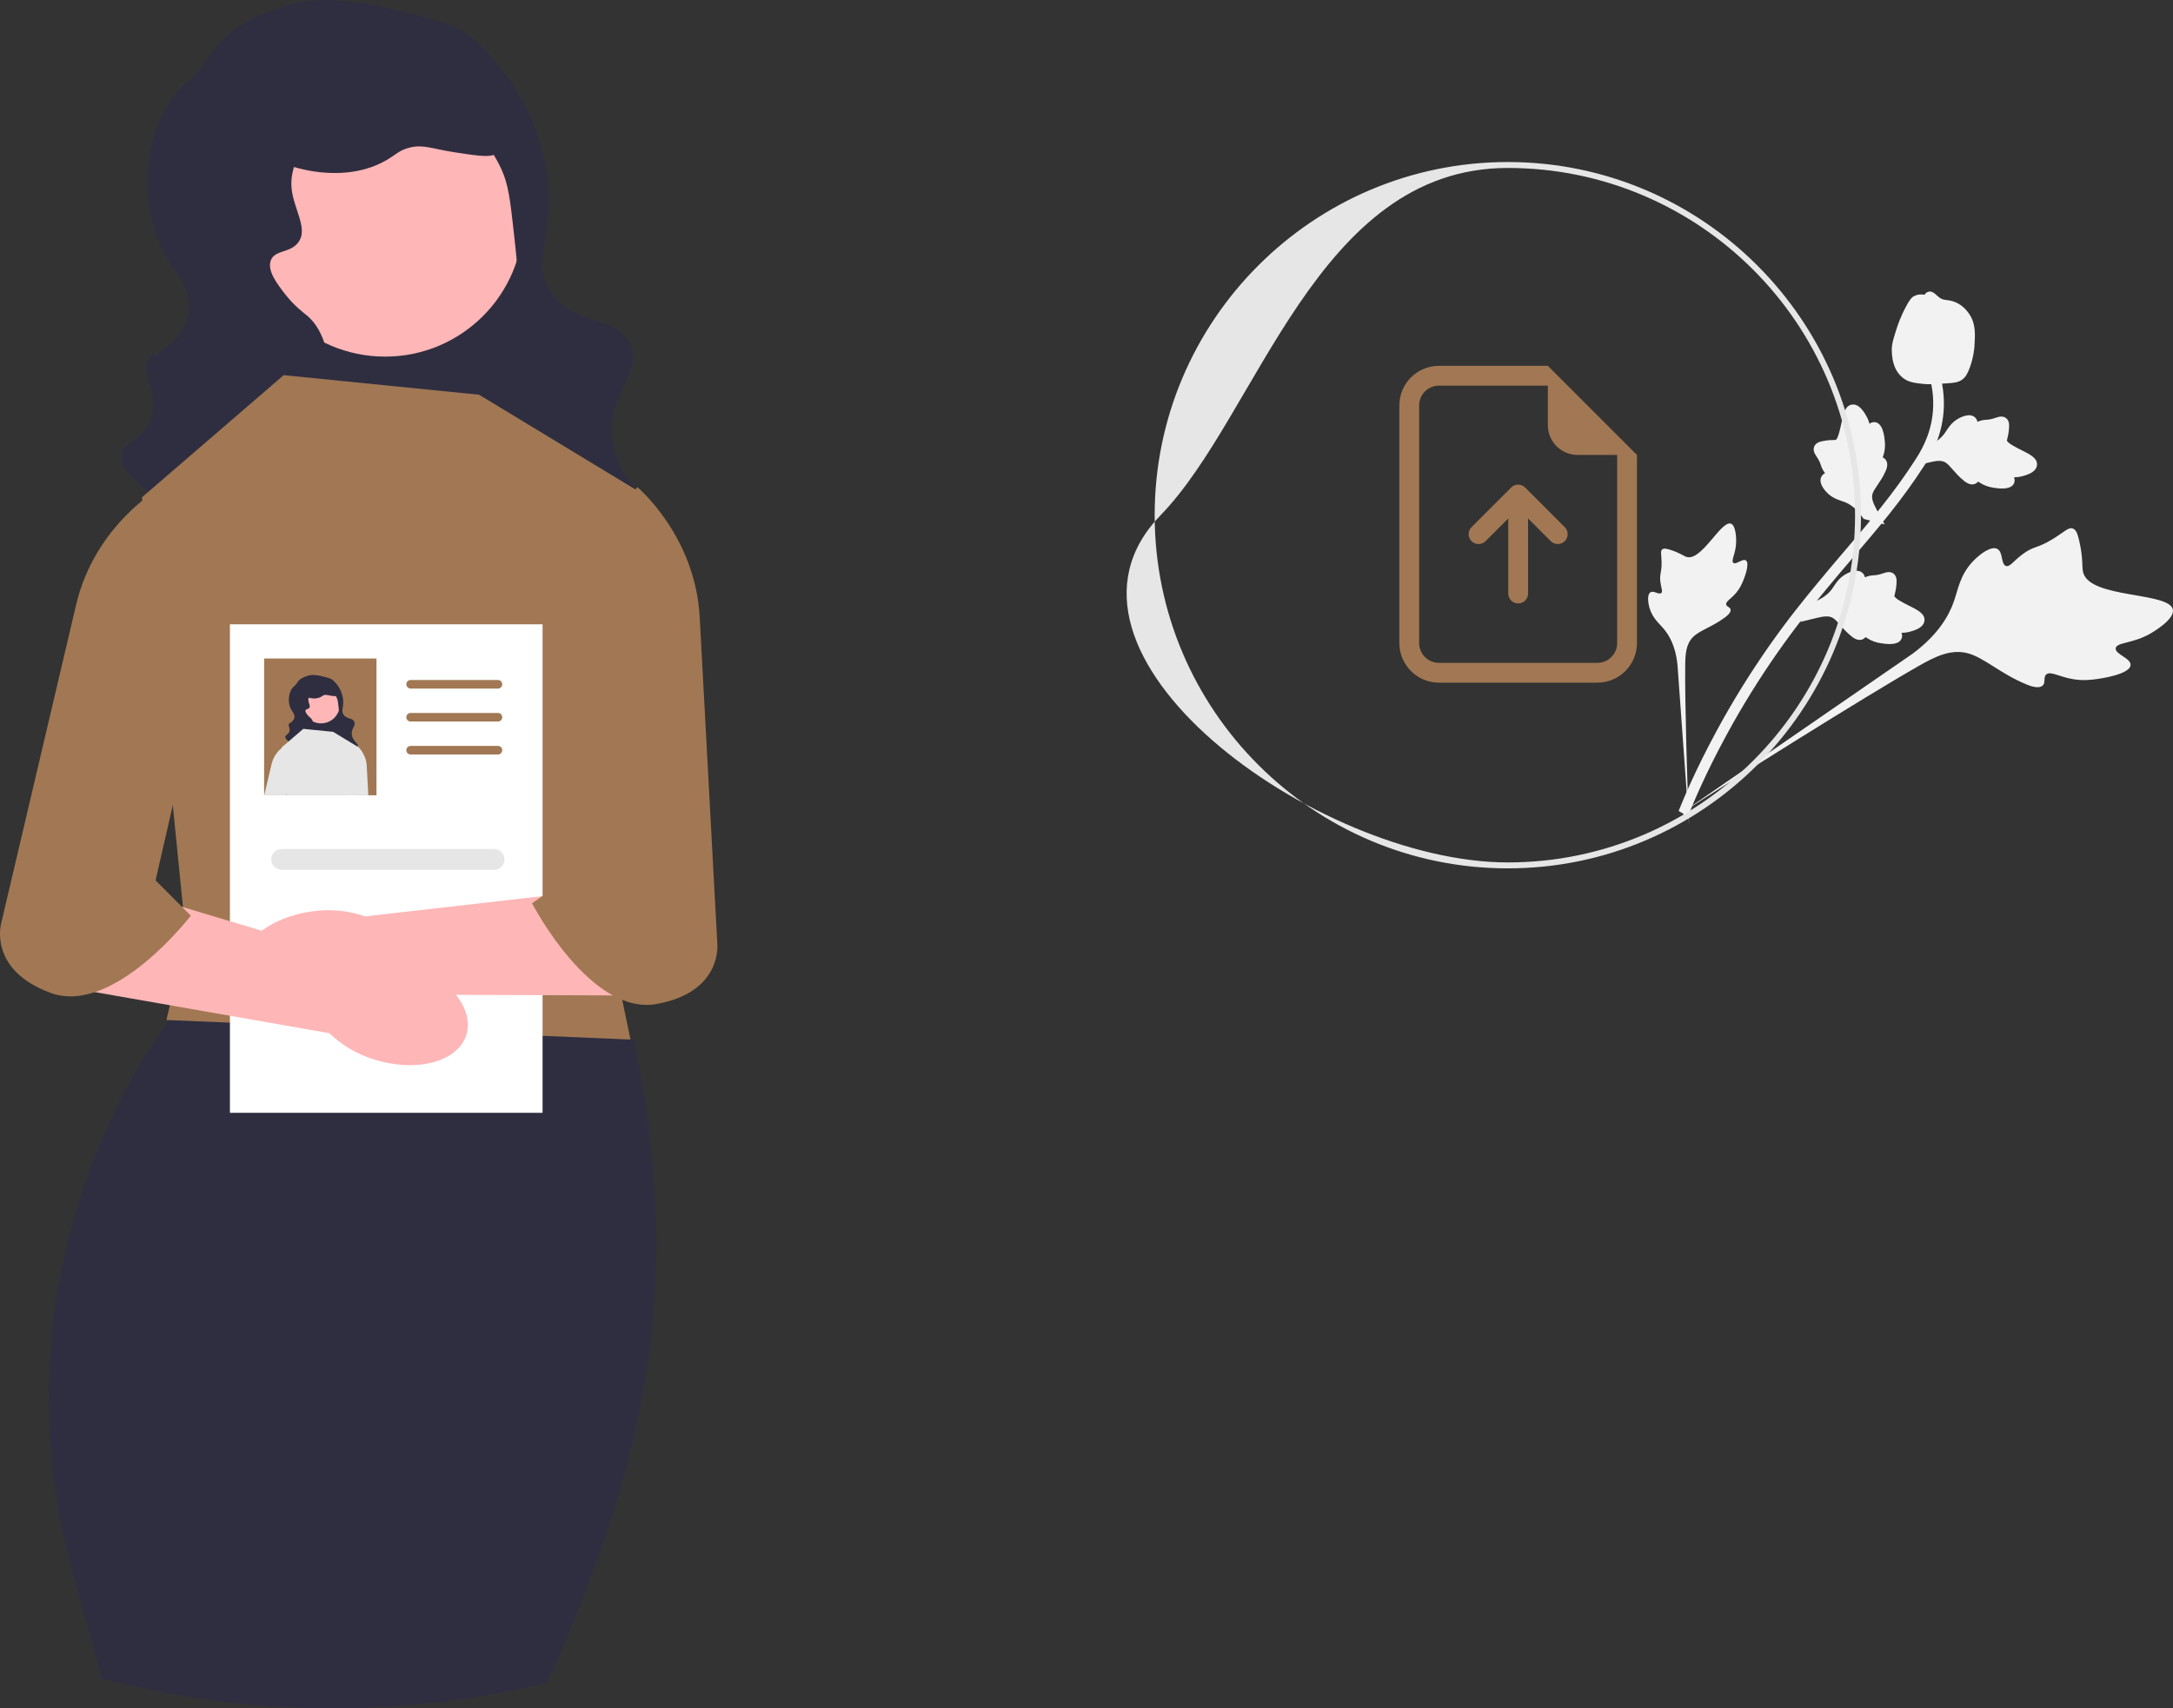 <svg xmlns="http://www.w3.org/2000/svg" width="732.198" height="575.594" viewBox="0 0 732.198 575.594" xmlns:xlink="http://www.w3.org/1999/xlink"><rect x="0" y="0" width="732.198" height="575.594" fill="#333333" stroke="none"/><g><rect x="88.319" y="73.528" width="95.624" height="90.678" transform="translate(-12.97 16.739) rotate(-6.717)" fill="#2f2e41"/><circle cx="129.773" cy="73.535" r="46.624" fill="#ffb6b6"/><path d="M99.033,1.22h0c-29.055,8.066-26.349,18.897-35.152,25.721-15.51,12.024-18.676,41.842-7.602,59.968,2.959,4.843,8.748,11.243,7.226,19.07-1.169,6.008-6.101,10.052-7.03,10.788-7.603,6.029-2.957-.625-6.164,4.046-3.54,5.156,3.574,11.013,.677,19.841-2.569,7.827-9.739,8.036-10.112,12.812-.641,8.223,19.481,22.235,38.722,18.68,17.131-3.165,28.237-19.271,30.913-33.522,1.793-9.547,1.168-25.531-7.132-32.362-1.164-.958-4.306-3.24-7.514-7.415-2.538-3.304-5.879-7.654-4.625-11.076,1.336-3.646,6.488-2.416,9.246-6.069,3.74-4.954-2.212-11.878-2.314-19.648-.172-13.157,16.403-30.959,36.211-30.826,22.471,.15,33.431,23.276,34.581,25.808,2.384,5.249,2.971,10.531,4.144,21.093,1.684,15.158,2.74,24.658-.862,34.963-5.181,14.822-14.063,14.332-15.311,25.044-1.946,16.702,18.132,30.88,20.424,32.456,16.986,11.684,40.719,13.003,43.921,6.447,2.886-5.907-13.629-12.623-15.126-29.76-1.297-14.851,10.147-20.773,6.353-30.63-4.177-10.85-19.132-6.501-27.067-18.393-7.407-11.1,2.908-18.957-1.739-42.957-.983-5.077-4.323-19.587-15.511-33.035-4.929-5.924-9.942-11.95-18.302-14.445-9.359-2.794-35.486-10.867-50.855-6.601l-0,0Z" fill="#2f2e41"/><path d="M84.207,44.469c2.395,9.998,18.206,13.173,24.852,13.674,2.815,.212,12.326,.928,21.093-4.144,3.24-1.875,4.327-3.353,7.801-4.239,4.703-1.199,7.324,.335,15.122,1.539,8.671,1.339,13.006,2.009,14.929-.098,3.143-3.444-.714-13.045-5.589-19.263-9.014-11.497-23.296-13.703-29.957-14.733-7.61-1.176-23.053-3.562-35.829,5.88-1.708,1.262-14.856,11.226-12.422,21.384h0Z" fill="#2f2e41"/></g><g><path d="M717.9,224.129c.216-2.364-5.309-3.663-5.003-5.728,.305-2.058,5.896-1.484,11.915-5.06,1.085-.645,7.925-4.709,7.351-7.905-1.088-6.059-27.856-3.672-30.227-12.506-.52-1.939,.079-4.624-1.337-10.712-.563-2.422-1.05-3.684-2.1-4.105-1.49-.598-2.812,1.019-6.568,3.361-5.633,3.512-6.616,2.343-10.674,5.461-3.012,2.315-4.053,4.175-5.327,3.762-1.804-.585-.885-4.687-2.941-5.747-2.097-1.082-5.876,1.734-8.211,4.201-4.381,4.629-4.945,9.366-6.473,13.672-1.66,4.679-5.235,11.035-13.862,17.453l-78.639,54.194c16.539-10.829,62.76-39.876,80.739-50.088,5.19-2.948,10.635-5.808,16.459-4.278,5.607,1.473,10.891,6.838,19.897,10.54,1.052,.432,3.995,1.598,5.366,.363,1.133-1.022,.159-2.754,1.203-3.723,1.4-1.3,4.288,.761,9.089,1.566,3.385,.567,6,.221,8.249-.077,.678-.09,10.807-1.494,11.094-4.64l-0-0-0,0Z" fill="#f2f2f2"/><path d="M588.305,188.847c-1.098-.788-3.329,1.549-4.255,.803-.922-.743,.973-3.322,.954-7.308-.003-.719-.024-5.249-1.759-5.889-3.288-1.214-9.839,12.612-14.86,11.227-1.102-.304-2.247-1.373-5.643-2.435-1.351-.422-2.111-.547-2.621-.154-.723,.559-.311,1.674-.246,4.194,.099,3.778-.759,3.923-.399,6.814,.267,2.146,.88,3.194,.309,3.7-.807,.717-2.556-.918-3.669-.215-1.136,.717-.844,3.384-.307,5.242,1.008,3.486,3.17,5.13,4.843,7.122,1.817,2.165,3.906,5.753,4.566,11.839l3.909,54.233c-.543-11.242-1.463-42.308-1.288-54.079,.051-3.398,.218-6.896,2.65-9.313,2.341-2.327,6.499-3.372,10.914-6.724,.516-.392,1.937-1.5,1.726-2.529-.174-.851-1.306-.873-1.48-1.665-.234-1.062,1.611-1.885,3.391-4.009,1.255-1.498,1.84-2.881,2.343-4.071,.152-.359,2.385-5.735,.923-6.784l-0,0-0,0Z" fill="#f2f2f2"/><path d="M606.598,209.551l3.6-6.365,.624-.228c2.888-1.055,5.057-2.557,6.45-4.464,.222-.303,.427-.618,.637-.938,.832-1.269,1.865-2.847,3.949-4.051,1.164-.669,4.08-2.059,5.759-.411,.456,.438,.671,.949,.765,1.433,.092-.037,.185-.074,.286-.114,1.235-.471,1.978-.518,2.693-.564,.55-.035,1.117-.071,2.176-.362,.465-.127,.848-.257,1.172-.365,.979-.327,2.202-.676,3.315,.15,1.159,.925,1.069,2.372,1.01,3.33-.104,1.709-.378,2.797-.56,3.519-.067,.263-.141,.56-.146,.665-.025,.848,3.503,2.591,4.827,3.254,2.981,1.481,5.56,2.762,5.294,5.126-.189,1.691-1.841,2.913-5.048,3.724-.999,.252-1.921,.326-2.702,.341,.238,.554,.336,1.209,.052,1.922h0c-.674,1.686-2.936,2.229-6.724,1.619-.942-.149-2.208-.354-3.671-1.071-.689-.338-1.259-.712-1.741-1.039-.207,.266-.485,.515-.872,.699-1.136,.543-2.459,.235-3.915-.974-1.619-1.306-2.773-2.63-3.792-3.796-.891-1.017-1.66-1.89-2.417-2.364-1.417-.861-3.225-.536-5.442-.022l-5.58,1.346-0-0,0-0Z" fill="#f2f2f2"/><path d="M635.022,176.708l-7.07-1.868-.379-.546c-1.753-2.526-3.756-4.243-5.954-5.107-.349-.137-.706-.257-1.069-.379-1.439-.483-3.227-1.082-4.92-2.792-.943-.956-3.027-3.424-1.859-5.467,.308-.552,.748-.89,1.192-1.104-.06-.08-.118-.161-.182-.248-.769-1.075-1.003-1.781-1.228-2.462-.174-.523-.352-1.062-.902-2.013-.241-.417-.464-.756-.65-1.041-.564-.864-1.213-1.959-.695-3.245,.601-1.355,2.023-1.636,2.965-1.822,1.68-.333,2.802-.344,3.546-.351,.272-.002,.578-.005,.681-.028,.827-.191,1.617-4.045,1.923-5.494,.676-3.259,1.262-6.078,3.615-6.421,1.684-.247,3.284,1.042,4.882,3.939,.497,.902,.802,1.775,1.015,2.527,.475-.371,1.084-.632,1.846-.538h0c1.802,.225,2.901,2.274,3.272,6.094,.095,.949,.217,2.226-.105,3.823-.152,.752-.369,1.398-.563,1.948,.31,.133,.621,.339,.897,.666,.813,.961,.851,2.319,.051,4.034-.852,1.898-1.841,3.349-2.71,4.631-.758,1.119-1.407,2.085-1.674,2.938-.473,1.589,.3,3.255,1.359,5.269l2.718,5.056-0-0-0,0Z" fill="#f2f2f2"/><path d="M644.513,157.148l3.6-6.365,.624-.228c2.888-1.055,5.057-2.557,6.45-4.464,.222-.303,.427-.618,.637-.938,.832-1.269,1.865-2.847,3.949-4.051,1.164-.669,4.08-2.059,5.759-.411,.456,.438,.671,.949,.765,1.433,.092-.037,.185-.074,.286-.114,1.235-.471,1.978-.518,2.693-.564,.55-.035,1.117-.071,2.176-.362,.465-.127,.848-.257,1.172-.365,.979-.327,2.202-.676,3.315,.15,1.159,.925,1.069,2.372,1.01,3.33-.104,1.709-.378,2.797-.56,3.519-.067,.263-.141,.56-.146,.665-.025,.848,3.503,2.591,4.827,3.254,2.981,1.481,5.56,2.762,5.294,5.126-.189,1.691-1.841,2.913-5.048,3.724-.999,.252-1.921,.326-2.702,.341,.238,.554,.336,1.209,.052,1.922h0c-.674,1.686-2.936,2.229-6.724,1.619-.942-.149-2.208-.354-3.671-1.071-.689-.338-1.259-.712-1.741-1.039-.207,.266-.485,.515-.872,.699-1.136,.543-2.459,.235-3.915-.974-1.619-1.306-2.773-2.63-3.792-3.796-.891-1.017-1.66-1.89-2.417-2.364-1.417-.861-3.225-.536-5.442-.022l-5.58,1.346-0-0,0-0Z" fill="#f2f2f2"/><path d="M567.846,275.798l-.674-1.666,.732-1.64-.732,1.64-1.558-.876c.074-.15,.218-.514,.448-1.08,1.261-3.099,5.094-12.531,12.586-26.333,5.23-9.635,11.134-19.158,17.552-28.31,6.428-9.166,11.825-15.721,16.162-20.991,3.272-3.974,6.455-7.709,9.558-11.346,8.287-9.718,16.114-18.899,23.34-30.104,1.614-2.501,4.972-7.707,5.903-15.16,.539-4.322,.187-8.762-1.052-13.192l3.464-.968c1.364,4.894,1.752,9.809,1.153,14.608-1.032,8.263-4.69,13.936-6.448,16.662-7.354,11.403-15.257,20.671-23.625,30.482-3.09,3.624-6.261,7.342-9.519,11.3-4.297,5.22-9.646,11.719-15.992,20.767-6.343,9.042-12.174,18.449-17.339,27.961-7.396,13.629-11.172,22.921-12.412,25.973-.663,1.629-.802,1.971-1.546,2.269v-0Z" fill="#f2f2f2"/><path d="M641.423,127.505c-.119-.086-.238-.177-.354-.274-2.382-1.927-3.604-5.072-3.634-9.347-.011-2.009,.582-3.863,1.763-7.561,.181-.571,1.133-3.442,3.01-6.983,1.226-2.314,1.898-3.166,2.877-3.64,1.087-.53,2.271-.592,3.407-.389,.165-.305,.402-.571,.735-.776,1.374-.855,2.578,.259,3.236,.852,.328,.307,.736,.692,1.24,1.019,.791,.516,1.367,.586,2.236,.695,.832,.104,1.867,.233,3.128,.804,2.493,1.115,3.864,3.043,4.317,3.678,2.39,3.327,2.171,6.898,1.917,11.033-.053,.828-.321,3.787-1.562,7.212-.895,2.471-1.636,3.321-2.302,3.87-1.364,1.131-2.786,1.315-6.205,1.518-3.574,.216-5.366,.323-6.738,.184-3.19-.329-5.194-.535-7.07-1.893l-0,0h-0Z" fill="#f2f2f2"/></g><path d="M184.348,567.021c-23.12,5.608-47.273,8.573-72.114,8.573-26.907,0-53.014-3.476-77.867-10.028-2.71-10.028-5.786-21.132-9.272-33.414-31.282-110.281,32.093-188.47,32.093-188.47l15.636-12.337,140.742,18.922c16.38,79.854,5.719,139.109-29.217,216.754l0-0Z" fill="#2f2e41"/><polygon points="161.422 132.995 95.581 126.411 47.847 167.562 62.661 315.704 56.077 343.686 212.449 350.27 204.219 310.766 215.741 165.916 161.422 132.995" fill="#a17853"/><rect x="77.475" y="210.358" width="105.345" height="164.602" fill="#fff"/><path d="M167.789,232.013h-29.435c-.796,0-1.444-.648-1.444-1.444s.648-1.444,1.444-1.444h29.435c.796,0,1.444,.648,1.444,1.444s-.648,1.444-1.444,1.444Z" fill="#a17853"/><path d="M167.789,243.118h-29.435c-.796,0-1.444-.648-1.444-1.444s.648-1.444,1.444-1.444h29.435c.796,0,1.444,.648,1.444,1.444s-.648,1.444-1.444,1.444Z" fill="#a17853"/><path d="M167.789,254.223h-29.435c-.796,0-1.444-.648-1.444-1.444s.648-1.444,1.444-1.444h29.435c.796,0,1.444,.648,1.444,1.444s-.648,1.444-1.444,1.444Z" fill="#a17853"/><path d="M166.467,293.089H94.891c-1.936,0-3.511-1.575-3.511-3.511s1.575-3.511,3.511-3.511h71.577c1.936,0,3.511,1.575,3.511,3.511s-1.575,3.511-3.511,3.511Z" fill="#e6e6e6"/><path id="b-2246" d="M126.201,357.02c14.241,4.463,28.088,.733,30.927-8.331s-6.404-20.027-20.651-24.49c-5.667-1.861-11.697-2.338-17.585-1.39l-60.58-18.15-38.447,27.505,91.097,15.961c4.296,4.14,9.522,7.19,15.239,8.896Z" fill="#ffb6b6"/><path d="M54.051,164.27s-22.072,12.613-28.378,39.414L.448,310.891s-4.73,15.766,16.554,23.649c21.284,7.883,47.297-26.013,47.297-26.013l-11.88-11.88,22.916-100.056-21.284-32.32v-0Z" fill="#a17853"/><path id="c-2247" d="M109.781,341.175c-14.805,1.883-27.778-4.23-28.974-13.653-1.197-9.422,9.835-18.584,24.646-20.466,5.906-.833,11.926-.239,17.555,1.732l62.831-7.185,32.996,33.852-92.484-.351c-4.959,3.317-10.641,5.399-16.569,6.07Z" fill="#ffb6b6"/><path d="M214.784,164.164s19.503,16.306,20.985,43.8l5.929,109.975s1.876,16.353-20.464,20.36-41.97-33.945-41.97-33.945l13.789-9.599-4.916-102.529,26.649-28.061h0Z" fill="#a17853"/><rect x="88.997" y="221.881" width="37.859" height="46.089" fill="#a17853"/><path d="M99.104,256.282l-2.601,11.391-.066,.296h-7.407c.889-3.753,1.992-8.395,2.502-10.617,.642-2.699,2.321-4.444,3.391-5.317,.543-.477,.938-.691,.938-.691l3.243,4.938h-0Z" fill="#e6e6e6"/><path d="M124.107,267.969h-7.21l-.593-12.362,3.95-4.164,.115-.115s2.979,2.485,3.193,6.683c.115,2.09,.346,6.288,.543,9.958Z" fill="#e6e6e6"/><path d="M508.068,292.594c-65.617,0-119-53.383-119-119s53.383-119,119-119,119,53.383,119,119-53.383,119-119,119Zm0-236c-64.514,0-84,83-117,117-44.932,46.294,52.486,117,117,117s117-52.486,117-117-52.486-117-117-117Z" fill="#e6e6e6"/><path d="M514.884,199.993c0,1.842-1.494,3.336-3.336,3.336s-3.336-1.494-3.336-3.336v-25.306l-7.646,7.653c-1.304,1.304-3.419,1.304-4.724,0s-1.304-3.419,0-4.724l13.344-13.344c1.301-1.304,3.413-1.307,4.718-.006l.006,.006,13.344,13.344c1.304,1.304,1.304,3.419,0,4.724s-3.419,1.304-4.724,0l-7.646-7.653v25.306Z" fill="#a17853"/><path d="M551.58,216.673v-63.383l-30.023-30.023h-36.695c-7.37,0-13.344,5.974-13.344,13.344v80.062c0,7.37,5.974,13.344,13.344,13.344h53.375c7.37,0,13.344-5.974,13.344-13.344Zm-30.023-73.391c0,5.527,4.481,10.008,10.008,10.008h13.344v63.383c0,3.685-2.987,6.672-6.672,6.672h-53.375c-3.685,0-6.672-2.987-6.672-6.672v-80.062c0-3.685,2.987-6.672,6.672-6.672h36.695v13.344Z" fill="#a17853"/><g><rect x="102.556" y="237.413" width="12.966" height="12.295" transform="translate(-27.741 14.426) rotate(-6.717)" fill="#2f2e41"/><circle cx="108.177" cy="237.414" r="6.322" fill="#ffb6b6"/><path d="M104.009,227.608h0c-3.94,1.094-3.573,2.562-4.766,3.488-2.103,1.63-2.532,5.674-1.031,8.131,.401,.657,1.186,1.525,.98,2.586-.158,.815-.827,1.363-.953,1.463-1.031,.817-.401-.085-.836,.549-.48,.699,.485,1.493,.092,2.69-.348,1.061-1.321,1.09-1.371,1.737-.087,1.115,2.642,3.015,5.251,2.533,2.323-.429,3.829-2.613,4.192-4.545,.243-1.294,.158-3.462-.967-4.388-.158-.13-.584-.439-1.019-1.006-.344-.448-.797-1.038-.627-1.502,.181-.494,.88-.328,1.254-.823,.507-.672-.3-1.611-.314-2.664-.023-1.784,2.224-4.198,4.91-4.18,3.047,.02,4.533,3.156,4.689,3.499,.323,.712,.403,1.428,.562,2.86,.228,2.055,.371,3.344-.117,4.741-.702,2.01-1.907,1.943-2.076,3.396-.264,2.265,2.459,4.187,2.769,4.401,2.303,1.584,5.521,1.763,5.956,.874,.391-.801-1.848-1.712-2.051-4.035-.176-2.014,1.376-2.817,.861-4.153-.566-1.471-2.594-.882-3.67-2.494-1.004-1.505,.394-2.57-.236-5.825-.133-.688-.586-2.656-2.103-4.479-.668-.803-1.348-1.62-2.482-1.959-1.269-.379-4.812-1.474-6.896-.895l-0,0Z" fill="#2f2e41"/><path d="M101.999,233.472c.325,1.356,2.469,1.786,3.37,1.854,.382,.029,1.671,.126,2.86-.562,.439-.254,.587-.455,1.058-.575,.638-.163,.993,.045,2.05,.209,1.176,.182,1.764,.272,2.024-.013,.426-.467-.097-1.769-.758-2.612-1.222-1.559-3.159-1.858-4.062-1.998-1.032-.159-3.126-.483-4.858,.797-.232,.171-2.014,1.522-1.684,2.9h0Z" fill="#2f2e41"/></g><polygon points="120.519 251.608 119.218 267.969 96.52 267.969 96.503 267.673 94.923 252.036 94.906 251.855 99.713 247.723 101.194 246.439 102.198 245.583 104.783 245.847 112.223 246.587 112.239 246.587 114.741 248.102 118.477 250.373 120.255 251.443 120.519 251.608" fill="#e6e6e6"/></svg>